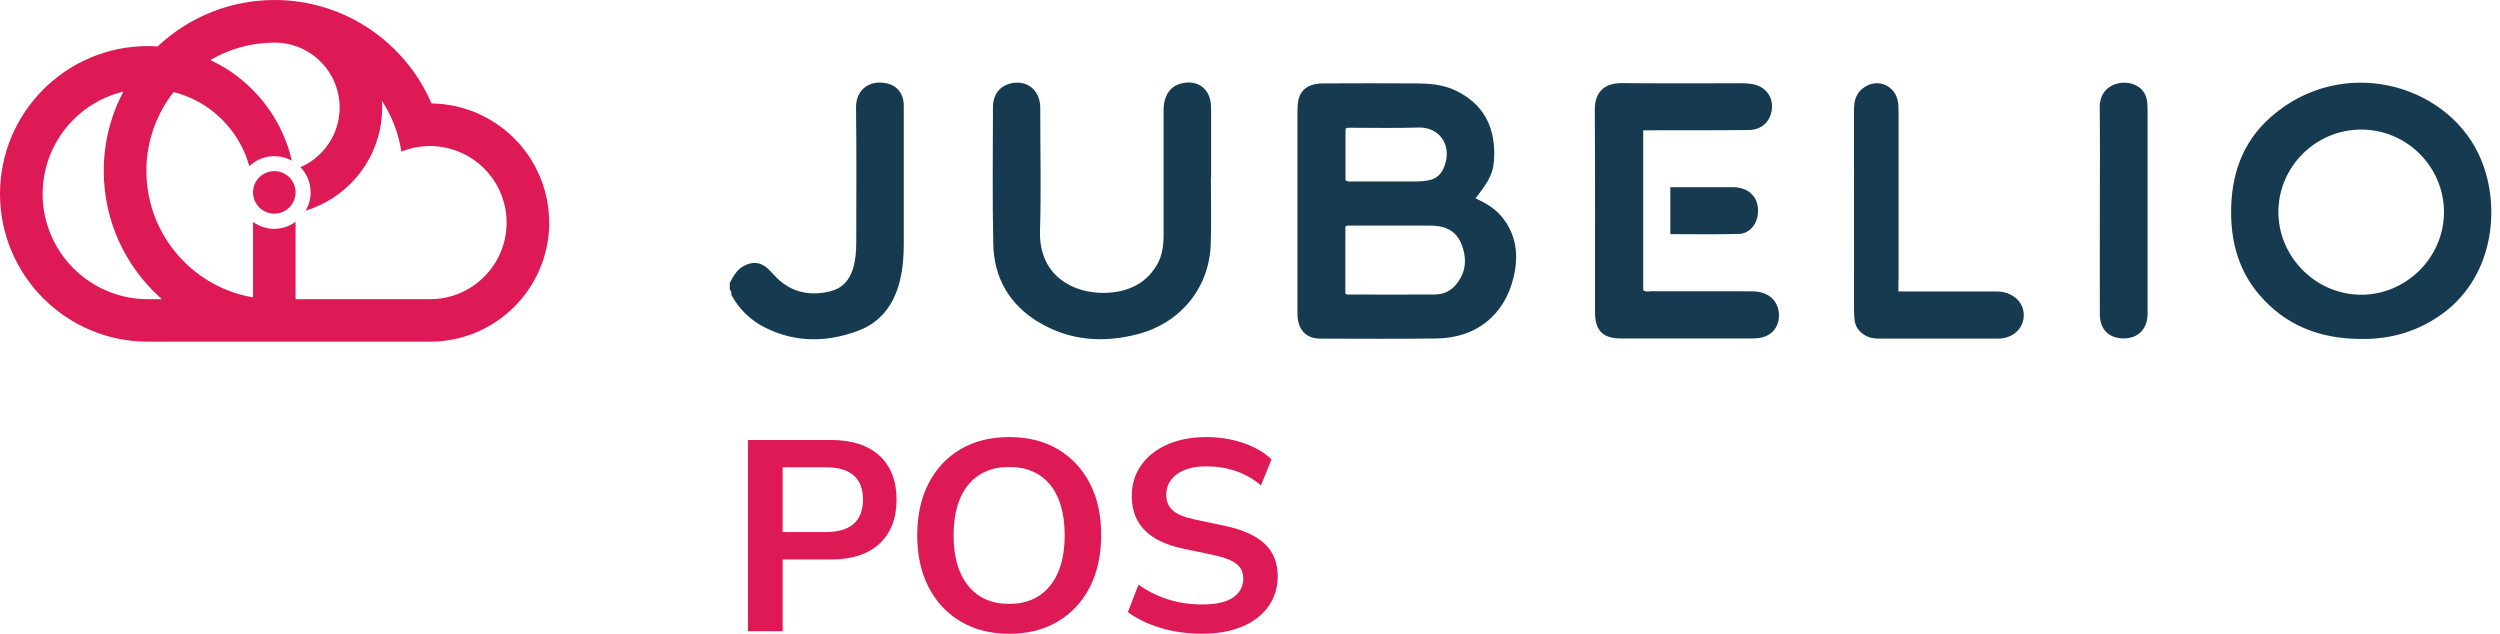 <?xml version="1.0" encoding="UTF-8"?> <svg xmlns="http://www.w3.org/2000/svg" width="142" height="36" viewBox="0 0 142 36" fill="none"><g clip-path="url(#clip0_1990_2530)"><path d="M41.452 16.071C41.645 15.708 41.827 15.349 42.209 15.129C42.73 14.828 43.213 14.87 43.646 15.287C43.85 15.484 44.036 15.712 44.248 15.901C45.109 16.666 46.121 16.809 47.202 16.535C47.855 16.369 48.252 15.901 48.449 15.264C48.592 14.789 48.635 14.299 48.635 13.801C48.635 11.241 48.658 8.677 48.623 6.116C48.611 5.051 49.438 4.506 50.415 4.746C50.944 4.873 51.283 5.294 51.326 5.838C51.337 5.966 51.334 6.093 51.334 6.221C51.334 8.765 51.334 11.31 51.334 13.855C51.334 14.557 51.283 15.253 51.117 15.936C50.789 17.272 50.052 18.299 48.746 18.786C46.974 19.45 45.182 19.469 43.46 18.608C42.638 18.195 41.981 17.566 41.537 16.743C41.556 16.631 41.537 16.531 41.452 16.446V16.064V16.071ZM84.874 8.765C84.889 7.101 84.19 5.858 82.657 5.132C81.982 4.811 81.244 4.746 80.51 4.738C78.738 4.722 76.966 4.734 75.197 4.738C75.039 4.738 74.877 4.746 74.722 4.777C74.159 4.877 73.811 5.224 73.73 5.784C73.699 5.989 73.695 6.198 73.695 6.402C73.695 10.14 73.695 13.878 73.695 17.616C73.695 17.759 73.695 17.901 73.707 18.044C73.784 18.801 74.232 19.23 74.993 19.234C77.194 19.241 79.398 19.253 81.599 19.226C83.835 19.199 85.457 17.909 85.971 15.751C86.268 14.507 86.144 13.314 85.279 12.287C84.885 11.816 84.36 11.523 83.812 11.26C84.673 10.159 84.862 9.746 84.874 8.769V8.765ZM76.421 12.882C76.502 12.777 76.622 12.816 76.726 12.816C78.24 12.816 79.754 12.812 81.267 12.816C82.179 12.816 82.75 13.164 83.032 13.92C83.345 14.755 83.256 15.546 82.642 16.23C82.337 16.569 81.931 16.724 81.491 16.728C79.835 16.739 78.178 16.732 76.518 16.728C76.491 16.728 76.464 16.701 76.417 16.677V12.882H76.421ZM76.421 7.333C76.502 7.229 76.607 7.259 76.695 7.256C77.989 7.256 79.279 7.286 80.572 7.244C81.796 7.205 82.553 8.321 81.986 9.576C81.82 9.947 81.522 10.179 81.117 10.248C80.897 10.287 80.673 10.306 80.453 10.306C79.256 10.31 78.058 10.31 76.865 10.306C76.726 10.306 76.58 10.345 76.425 10.244V7.329L76.421 7.333ZM138.787 17.778C141.71 15.612 142.104 11.534 140.791 8.765C138.86 4.692 132.976 3.128 128.979 6.649C127.33 8.101 126.705 10.013 126.728 12.163C126.747 13.851 127.195 15.399 128.299 16.708C129.794 18.481 131.759 19.234 134.041 19.253C135.791 19.288 137.381 18.82 138.791 17.774L138.787 17.778ZM134.08 16.739C131.528 16.724 129.408 14.585 129.412 12.032C129.419 9.468 131.531 7.364 134.103 7.36C136.698 7.352 138.822 9.468 138.818 12.059C138.814 14.631 136.659 16.759 134.08 16.743V16.739ZM68.791 10.071C68.791 8.862 68.791 7.653 68.791 6.441C68.791 6.267 68.791 6.089 68.776 5.916C68.706 5.062 68.073 4.564 67.227 4.711C66.671 4.807 66.316 5.136 66.162 5.68C66.096 5.916 66.092 6.151 66.092 6.391C66.092 8.7 66.092 11.005 66.092 13.314C66.092 13.924 66.026 14.523 65.706 15.059C65.034 16.187 63.968 16.612 62.725 16.635C60.968 16.666 58.991 15.67 59.072 13.102C59.141 10.878 59.087 8.646 59.087 6.418C59.087 6.244 59.095 6.066 59.072 5.893C58.968 5.02 58.242 4.526 57.385 4.746C56.77 4.9 56.4 5.383 56.4 6.097C56.396 8.692 56.361 11.287 56.419 13.878C56.462 15.789 57.334 17.303 58.991 18.295C60.752 19.353 62.648 19.492 64.613 18.983C67.053 18.349 68.695 16.353 68.772 13.847C68.81 12.592 68.779 11.333 68.779 10.074C68.783 10.074 68.791 10.074 68.795 10.074L68.791 10.071ZM107.838 15.967C107.838 12.754 107.838 9.538 107.838 6.325C107.838 6.101 107.838 5.881 107.78 5.661C107.556 4.823 106.648 4.471 105.923 4.935C105.436 5.244 105.305 5.703 105.305 6.244C105.309 10.063 105.305 13.882 105.309 17.701C105.309 17.859 105.324 18.017 105.339 18.176C105.382 18.546 105.575 18.817 105.892 19.021C106.177 19.207 106.482 19.234 106.807 19.234C108.946 19.234 111.085 19.234 113.224 19.234C113.398 19.234 113.576 19.238 113.75 19.214C114.425 19.118 114.912 18.612 114.947 17.986C114.985 17.342 114.584 16.82 113.912 16.623C113.692 16.558 113.472 16.554 113.248 16.554C112.193 16.554 111.139 16.554 110.085 16.554C109.351 16.554 108.622 16.554 107.83 16.554V15.975L107.838 15.967ZM119.271 17.875C119.275 18.712 119.797 19.218 120.615 19.222C121.43 19.222 121.947 18.72 121.982 17.89C121.986 17.778 121.982 17.666 121.982 17.558C121.982 13.824 121.982 10.086 121.982 6.352C121.982 6.163 121.982 5.97 121.959 5.781C121.901 5.252 121.565 4.881 121.048 4.746C120.287 4.549 119.248 4.946 119.264 6.097C119.287 8.051 119.271 10.009 119.271 11.963C119.271 13.932 119.264 15.905 119.271 17.875ZM94.091 7.398C95.848 7.398 97.605 7.406 99.362 7.383C100.111 7.371 100.613 6.839 100.648 6.109C100.683 5.418 100.219 4.881 99.489 4.769C99.331 4.746 99.173 4.73 99.014 4.73C96.717 4.73 94.415 4.742 92.118 4.722C91.168 4.715 90.577 5.197 90.585 6.232C90.608 10.067 90.593 13.905 90.597 17.739C90.597 18.778 91.044 19.226 92.079 19.226C94.442 19.226 96.806 19.226 99.169 19.226C99.377 19.226 99.586 19.23 99.791 19.214C100.509 19.16 100.995 18.712 101.042 18.014C101.084 17.376 100.74 16.801 100.057 16.616C99.822 16.55 99.586 16.546 99.347 16.546C97.508 16.546 95.674 16.546 93.836 16.542C93.67 16.542 93.489 16.604 93.334 16.48V7.402C93.624 7.402 93.863 7.402 94.099 7.402L94.091 7.398ZM98.771 13.287C99.304 13.275 99.71 12.843 99.818 12.326C100.022 11.352 99.431 10.642 98.47 10.634C97.783 10.627 97.099 10.634 96.412 10.634C95.906 10.634 95.4 10.634 94.875 10.634V13.299C96.196 13.299 97.485 13.322 98.771 13.287Z" fill="#163A50"></path><path d="M16.789 10.928C16.789 11.596 16.249 12.136 15.581 12.136C14.913 12.136 14.372 11.596 14.372 10.928C14.372 10.26 14.913 9.719 15.581 9.719C16.249 9.719 16.789 10.26 16.789 10.928ZM31.196 12.642C31.196 16.372 28.161 19.407 24.431 19.407H15.646C15.646 19.407 15.635 19.407 15.631 19.407H15.612C15.612 19.407 15.608 19.407 15.604 19.407C15.6 19.407 15.6 19.407 15.596 19.407H15.577H15.562C15.562 19.407 15.55 19.407 15.546 19.407H8.395C3.765 19.411 0 15.643 0 11.013C0 6.383 3.765 2.618 8.395 2.618C8.584 2.618 8.769 2.626 8.955 2.637C10.692 1.004 13.028 0 15.596 0C19.589 0 23.026 2.425 24.512 5.877C28.204 5.923 31.192 8.939 31.192 12.642H31.196ZM9.194 16.99C9.194 16.99 9.155 16.959 9.14 16.944C7.147 15.164 5.893 12.581 5.893 9.708C5.893 8.082 6.294 6.553 7.005 5.205C4.379 5.835 2.421 8.202 2.421 11.017C2.421 14.31 5.101 16.994 8.399 16.994H9.198L9.194 16.99ZM28.775 12.642C28.775 10.511 27.235 8.735 25.207 8.368C24.953 8.321 24.694 8.294 24.427 8.294C23.879 8.294 23.354 8.399 22.867 8.588C22.844 8.596 22.821 8.603 22.798 8.615C22.767 8.41 22.728 8.209 22.678 8.009C22.628 7.808 22.574 7.615 22.512 7.422C22.481 7.325 22.446 7.229 22.412 7.136C22.303 6.854 22.18 6.58 22.041 6.313C21.937 6.113 21.821 5.92 21.697 5.73C21.705 5.858 21.709 5.985 21.709 6.113C21.709 6.228 21.709 6.34 21.697 6.452C21.562 8.931 19.936 11.024 17.709 11.847C17.593 11.889 17.477 11.928 17.361 11.963C17.539 11.658 17.643 11.306 17.643 10.928C17.643 10.372 17.423 9.866 17.064 9.495C18.373 8.928 19.292 7.626 19.292 6.109C19.292 4.17 17.79 2.576 15.89 2.429C15.793 2.429 15.697 2.421 15.6 2.421C14.268 2.421 13.021 2.78 11.947 3.41C11.947 3.41 11.943 3.41 11.94 3.413C11.94 3.413 11.943 3.413 11.947 3.41C12.21 3.533 12.469 3.668 12.716 3.819C14.639 4.974 16.06 6.881 16.577 9.125C16.284 8.962 15.944 8.87 15.581 8.87C15.033 8.87 14.53 9.086 14.16 9.441C13.797 8.117 12.99 6.978 11.909 6.19C11.302 5.75 10.611 5.418 9.862 5.228C9.735 5.391 9.611 5.56 9.499 5.734C8.75 6.877 8.314 8.244 8.314 9.711C8.314 12.337 9.711 14.646 11.8 15.925C12.573 16.399 13.442 16.732 14.372 16.89V16.909V16.89V12.604C14.712 12.851 15.129 12.998 15.577 12.998C16.025 12.998 16.45 12.847 16.789 12.6V16.994H24.427C26.825 16.994 28.775 15.044 28.775 12.646V12.642ZM44.456 35.846V31.779H47.198C48.391 31.779 49.31 31.478 49.955 30.88C50.604 30.277 50.924 29.443 50.924 28.378C50.924 27.312 50.6 26.478 49.955 25.883C49.306 25.288 48.387 24.991 47.198 24.991H42.483V35.853H44.456V35.846ZM44.456 26.54H46.889C48.306 26.54 49.017 27.15 49.017 28.374C49.017 29.598 48.306 30.223 46.889 30.223H44.456V26.54ZM60.08 35.305C60.86 34.842 61.466 34.193 61.898 33.355C62.331 32.517 62.547 31.529 62.547 30.389C62.547 29.25 62.331 28.277 61.898 27.447C61.466 26.617 60.86 25.972 60.08 25.512C59.3 25.053 58.381 24.825 57.323 24.825C56.265 24.825 55.346 25.053 54.566 25.512C53.786 25.968 53.179 26.613 52.747 27.447C52.315 28.281 52.098 29.266 52.098 30.405C52.098 31.544 52.315 32.517 52.747 33.355C53.179 34.193 53.786 34.842 54.573 35.305C55.357 35.768 56.276 36 57.323 36C58.369 36 59.3 35.768 60.08 35.305ZM54.994 33.27C54.438 32.583 54.164 31.629 54.164 30.405C54.164 29.181 54.442 28.215 54.994 27.54C55.55 26.864 56.323 26.524 57.319 26.524C58.315 26.524 59.103 26.864 59.651 27.54C60.2 28.219 60.474 29.173 60.474 30.405C60.474 31.637 60.196 32.583 59.644 33.27C59.087 33.957 58.311 34.301 57.319 34.301C56.327 34.301 55.547 33.957 54.994 33.27ZM70.564 35.587C71.204 35.316 71.703 34.93 72.05 34.44C72.398 33.946 72.575 33.378 72.575 32.729C72.575 31.961 72.324 31.343 71.826 30.88C71.328 30.416 70.571 30.077 69.556 29.864L67.876 29.509C67.281 29.385 66.86 29.215 66.613 28.991C66.366 28.771 66.243 28.474 66.243 28.107C66.243 27.625 66.443 27.235 66.845 26.937C67.247 26.64 67.799 26.489 68.509 26.489C69.733 26.489 70.768 26.848 71.622 27.567L72.224 26.088C71.791 25.686 71.255 25.377 70.606 25.157C69.957 24.937 69.266 24.825 68.525 24.825C67.695 24.825 66.957 24.964 66.32 25.242C65.683 25.52 65.185 25.91 64.826 26.412C64.466 26.914 64.285 27.505 64.285 28.184C64.285 29.756 65.25 30.748 67.181 31.158L68.876 31.513C69.513 31.648 69.961 31.818 70.224 32.023C70.486 32.227 70.618 32.509 70.618 32.868C70.618 33.301 70.432 33.652 70.062 33.923C69.691 34.193 69.1 34.332 68.289 34.332C67.582 34.332 66.926 34.235 66.324 34.038C65.721 33.845 65.169 33.567 64.667 33.208L64.065 34.764C64.567 35.143 65.185 35.444 65.914 35.664C66.644 35.884 67.436 35.996 68.285 35.996C69.135 35.996 69.915 35.861 70.56 35.587H70.564Z" fill="#DE1A56"></path></g><defs><clipPath id="clip0_1990_2530"><rect width="141.513" height="36" fill="white"></rect></clipPath></defs></svg> 